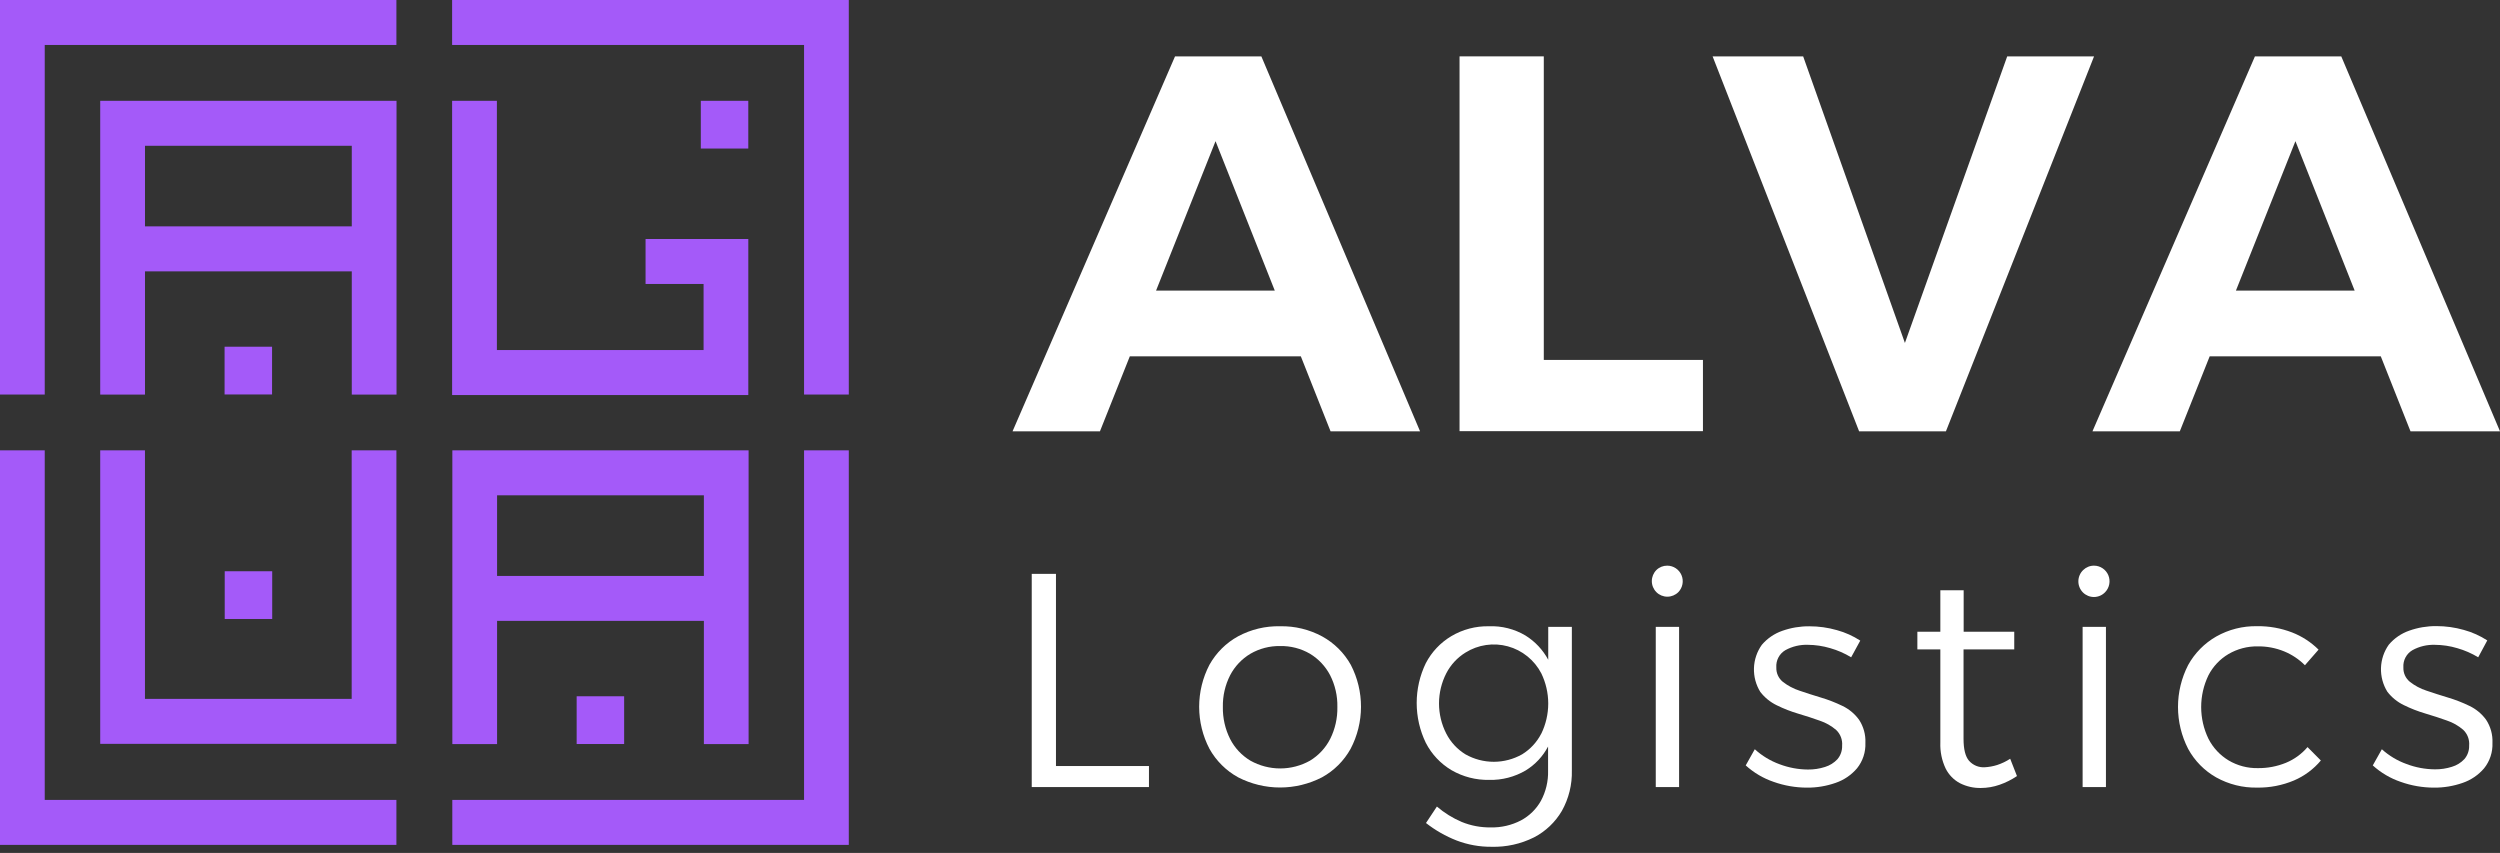 <svg xmlns="http://www.w3.org/2000/svg" width="170" height="58" viewBox="0 0 170 58" fill="none"><rect x="0" y="0" width="170" height="58" fill="#333333" stroke="none"/><g clip-path="url(#clip0_877_67)"><path d="M26.955 57.452H0V30.623H3.042V54.394H26.955V57.452Z" fill="#A45AF9"></path><path d="M3.042 26.829H0V0H26.955V3.058H3.042V26.829Z" fill="#A45AF9"></path><path d="M57.718 57.452H30.757V54.394H54.676V30.623H57.718V57.452Z" fill="#A45AF9"></path><path d="M57.718 26.829H54.676V3.058H30.744V0H57.718V26.829Z" fill="#A45AF9"></path><path d="M6.815 6.855V26.832H9.859V18.453H23.921V26.832H26.963V6.855H6.815ZM9.859 15.393V9.913H23.921V15.393H9.859Z" fill="#A45AF9"></path><path d="M18.5 23.577H15.271V26.824H18.5V23.577Z" fill="#A45AF9"></path><path d="M30.76 30.623V50.598H33.801V42.219H47.864V50.598H50.905V30.623H30.76ZM33.801 39.164V33.681H47.864V39.164H33.801Z" fill="#A45AF9"></path><path d="M42.442 47.346H39.213V50.593H42.442V47.346Z" fill="#A45AF9"></path><path d="M26.955 50.582H6.815V30.623H9.857V47.524H23.914V30.623H26.955V50.582Z" fill="#A45AF9"></path><path d="M18.51 38.845H15.281V42.091H18.51V38.845Z" fill="#A45AF9"></path><path d="M50.885 26.863H30.744V6.855H33.788V23.803H47.843V19.31H43.898V16.252H50.885V26.863Z" fill="#A45AF9"></path><path d="M50.884 6.855H47.655V10.101H50.884V6.855Z" fill="#A45AF9"></path><path d="M85.772 3.833H79.902L68.853 29.33H74.796L76.827 24.232H88.457L90.478 29.33H96.564L85.772 3.833ZM78.611 19.763L82.657 9.599L86.686 19.763H78.611Z" fill="white"></path><path d="M99.249 3.833H104.978V24.475H115.8V29.319H99.249V3.833Z" fill="white"></path><path d="M116.457 3.833H122.615L129.534 23.321L136.49 3.833H142.396L132.323 29.33H126.42L116.457 3.833Z" fill="white"></path><path d="M159.206 3.833H153.336L142.287 29.33H148.227L150.258 24.232H161.894L163.914 29.33H170L159.206 3.833ZM152.042 19.763L156.089 9.599L160.118 19.763H152.042Z" fill="white"></path><path d="M70.158 39.023H71.806V52.09H78.129V53.52H70.158V39.023Z" fill="white"></path><path d="M87.048 42.586C88.046 42.564 89.033 42.803 89.913 43.279C90.729 43.728 91.403 44.398 91.858 45.214C92.314 46.096 92.551 47.075 92.548 48.069C92.545 49.062 92.303 50.041 91.842 50.919C91.388 51.736 90.714 52.408 89.897 52.857C89.014 53.312 88.036 53.55 87.044 53.55C86.052 53.55 85.074 53.312 84.191 52.857C83.374 52.407 82.699 51.736 82.243 50.919C81.783 50.038 81.543 49.057 81.543 48.062C81.543 47.066 81.783 46.085 82.243 45.204C82.699 44.388 83.374 43.717 84.191 43.269C85.069 42.798 86.053 42.562 87.048 42.586ZM87.048 43.931C86.341 43.919 85.643 44.1 85.03 44.455C84.444 44.804 83.966 45.31 83.65 45.916C83.31 46.582 83.14 47.322 83.155 48.071C83.14 48.828 83.31 49.578 83.65 50.254C83.963 50.865 84.442 51.375 85.03 51.726C85.649 52.072 86.346 52.254 87.055 52.254C87.763 52.254 88.46 52.072 89.079 51.726C89.663 51.372 90.137 50.863 90.449 50.254C90.788 49.578 90.957 48.828 90.941 48.071C90.957 47.323 90.787 46.582 90.449 45.916C90.134 45.312 89.66 44.807 89.079 44.455C88.463 44.097 87.76 43.916 87.048 43.931Z" fill="white"></path><path d="M105.28 42.625V44.864C104.917 44.189 104.384 43.621 103.735 43.217C102.982 42.769 102.115 42.55 101.241 42.586C100.344 42.568 99.461 42.801 98.689 43.259C97.954 43.697 97.355 44.331 96.957 45.092C96.547 45.937 96.335 46.864 96.335 47.804C96.335 48.744 96.547 49.672 96.957 50.517C97.353 51.287 97.957 51.929 98.699 52.37C99.481 52.823 100.37 53.052 101.272 53.033C102.14 53.053 102.996 52.831 103.746 52.391C104.39 51.996 104.917 51.434 105.269 50.763V52.412C105.288 53.123 105.121 53.826 104.785 54.452C104.469 55.019 103.997 55.482 103.425 55.787C102.786 56.119 102.074 56.283 101.355 56.264C100.684 56.272 100.018 56.146 99.397 55.892C98.784 55.632 98.215 55.278 97.709 54.845L96.967 55.965C97.601 56.461 98.302 56.861 99.05 57.154C99.807 57.443 100.611 57.588 101.42 57.581C102.421 57.609 103.414 57.39 104.311 56.942C105.1 56.534 105.757 55.909 106.207 55.141C106.677 54.301 106.912 53.349 106.886 52.386V42.625H105.28ZM104.806 49.886C104.509 50.467 104.058 50.954 103.504 51.294C102.915 51.627 102.252 51.802 101.577 51.802C100.901 51.802 100.238 51.627 99.65 51.294C99.095 50.954 98.644 50.467 98.347 49.886C98.022 49.252 97.853 48.549 97.853 47.836C97.853 47.122 98.022 46.419 98.347 45.785C98.647 45.204 99.099 44.716 99.655 44.374C100.08 44.108 100.556 43.934 101.051 43.861C101.547 43.788 102.052 43.819 102.535 43.951C103.019 44.083 103.47 44.314 103.86 44.629C104.251 44.944 104.573 45.337 104.806 45.783C105.117 46.423 105.28 47.126 105.28 47.838C105.28 48.551 105.117 49.254 104.806 49.894V49.886Z" fill="white"></path><path d="M113.373 38.465C113.581 38.465 113.783 38.527 113.956 38.643C114.129 38.758 114.263 38.922 114.344 39.114C114.424 39.307 114.446 39.519 114.407 39.723C114.369 39.928 114.271 40.117 114.126 40.266C113.927 40.464 113.659 40.575 113.38 40.575C113.1 40.575 112.832 40.464 112.634 40.266C112.436 40.067 112.324 39.797 112.324 39.515C112.324 39.233 112.436 38.963 112.634 38.763C112.831 38.569 113.097 38.462 113.373 38.465ZM112.592 42.625H114.178V53.52H112.592V42.625Z" fill="white"></path><path d="M125.878 44.696C125.434 44.426 124.956 44.217 124.456 44.075C123.962 43.928 123.449 43.851 122.933 43.847C122.401 43.829 121.874 43.955 121.407 44.211C121.205 44.329 121.041 44.501 120.932 44.708C120.823 44.915 120.773 45.148 120.79 45.382C120.782 45.569 120.818 45.755 120.895 45.926C120.972 46.096 121.087 46.246 121.232 46.364C121.572 46.629 121.956 46.833 122.365 46.966C122.826 47.123 123.31 47.28 123.818 47.432C124.321 47.581 124.81 47.771 125.282 48C125.732 48.214 126.121 48.538 126.415 48.943C126.72 49.407 126.872 49.957 126.847 50.514C126.872 51.141 126.671 51.755 126.279 52.244C125.89 52.701 125.385 53.044 124.818 53.236C124.192 53.456 123.533 53.565 122.87 53.559C122.098 53.558 121.332 53.425 120.605 53.166C119.904 52.927 119.259 52.547 118.709 52.048L119.326 50.948C119.815 51.395 120.387 51.741 121.008 51.967C121.624 52.201 122.277 52.323 122.935 52.328C123.33 52.333 123.723 52.274 124.1 52.153C124.422 52.055 124.712 51.875 124.943 51.629C125.161 51.373 125.276 51.044 125.264 50.707C125.281 50.51 125.254 50.312 125.184 50.127C125.114 49.941 125.003 49.775 124.86 49.639C124.534 49.358 124.156 49.144 123.748 49.008C123.29 48.843 122.8 48.683 122.287 48.532C121.784 48.384 121.294 48.193 120.824 47.961C120.384 47.749 119.999 47.437 119.701 47.05C119.401 46.566 119.251 46.004 119.269 45.434C119.287 44.865 119.473 44.313 119.803 43.85C120.174 43.414 120.654 43.085 121.193 42.897C121.785 42.687 122.409 42.582 123.037 42.588C123.671 42.587 124.302 42.675 124.912 42.85C125.474 43.004 126.009 43.244 126.498 43.562L125.878 44.696Z" fill="white"></path><path d="M137.154 52.773C136.786 53.021 136.388 53.22 135.969 53.365C135.561 53.508 135.133 53.581 134.701 53.583C134.209 53.592 133.722 53.482 133.282 53.261C132.859 53.038 132.516 52.687 132.303 52.258C132.043 51.708 131.92 51.104 131.943 50.496V44.16H130.381V42.958H131.943V40.14H133.529V42.958H136.969V44.16H133.521V50.247C133.521 50.945 133.645 51.439 133.891 51.729C134.024 51.88 134.19 51.999 134.375 52.076C134.561 52.153 134.761 52.186 134.962 52.174C135.249 52.158 135.533 52.106 135.808 52.02C136.12 51.917 136.418 51.775 136.693 51.595L137.154 52.773Z" fill="white"></path><path d="M142.399 38.465C142.606 38.466 142.808 38.529 142.979 38.645C143.151 38.76 143.286 38.924 143.366 39.116C143.446 39.308 143.468 39.519 143.43 39.723C143.392 39.928 143.295 40.117 143.152 40.266C143.054 40.369 142.938 40.451 142.808 40.508C142.679 40.564 142.54 40.594 142.399 40.596C142.258 40.598 142.118 40.571 141.987 40.518C141.857 40.464 141.738 40.385 141.638 40.285C141.539 40.184 141.46 40.065 141.407 39.934C141.353 39.803 141.327 39.662 141.329 39.52C141.33 39.378 141.36 39.238 141.417 39.108C141.473 38.978 141.555 38.861 141.657 38.763C141.755 38.667 141.871 38.591 141.998 38.54C142.126 38.488 142.262 38.463 142.399 38.465ZM141.618 42.625H143.204V53.52H141.618V42.625Z" fill="white"></path><path d="M156.735 45.236C156.331 44.831 155.851 44.511 155.323 44.294C154.751 44.06 154.138 43.945 153.521 43.953C152.824 43.943 152.137 44.124 151.534 44.477C150.955 44.82 150.484 45.32 150.175 45.919C149.849 46.592 149.68 47.33 149.68 48.078C149.68 48.826 149.849 49.564 150.175 50.237C150.486 50.846 150.96 51.356 151.545 51.708C152.146 52.064 152.834 52.246 153.532 52.232C154.188 52.241 154.84 52.117 155.448 51.868C156.013 51.634 156.515 51.269 156.912 50.802L157.818 51.714C157.325 52.303 156.7 52.768 155.995 53.07C155.2 53.405 154.344 53.571 153.482 53.557C152.51 53.576 151.551 53.336 150.701 52.863C149.898 52.409 149.238 51.738 148.795 50.925C148.341 50.044 148.104 49.066 148.104 48.073C148.104 47.08 148.341 46.102 148.795 45.22C149.242 44.412 149.901 43.743 150.701 43.285C151.549 42.805 152.509 42.562 153.482 42.581C154.294 42.569 155.101 42.713 155.86 43.005C156.534 43.267 157.148 43.665 157.662 44.176L156.735 45.236Z" fill="white"></path><path d="M168.518 44.696C168.074 44.427 167.596 44.218 167.096 44.076C166.602 43.928 166.089 43.851 165.573 43.848C165.041 43.83 164.514 43.955 164.047 44.212C163.846 44.329 163.681 44.501 163.572 44.708C163.463 44.915 163.414 45.149 163.43 45.382C163.422 45.569 163.458 45.755 163.535 45.926C163.612 46.096 163.728 46.246 163.873 46.364C164.212 46.631 164.595 46.835 165.005 46.966C165.466 47.123 165.951 47.28 166.458 47.432C166.96 47.581 167.449 47.771 167.919 48C168.37 48.214 168.761 48.538 169.055 48.943C169.36 49.407 169.512 49.958 169.487 50.514C169.512 51.141 169.311 51.756 168.919 52.245C168.53 52.701 168.025 53.044 167.458 53.237C166.832 53.456 166.173 53.565 165.511 53.559C164.739 53.558 163.972 53.426 163.245 53.166C162.544 52.927 161.899 52.547 161.349 52.048L161.966 50.949C162.456 51.391 163.026 51.732 163.646 51.954C164.262 52.188 164.914 52.31 165.573 52.315C165.968 52.32 166.361 52.261 166.737 52.14C167.059 52.043 167.35 51.862 167.581 51.616C167.799 51.36 167.913 51.031 167.901 50.695C167.919 50.498 167.891 50.299 167.821 50.114C167.751 49.929 167.641 49.762 167.497 49.626C167.171 49.345 166.793 49.131 166.386 48.995C165.925 48.83 165.438 48.671 164.925 48.519C164.421 48.371 163.932 48.18 163.461 47.948C163.021 47.736 162.637 47.425 162.339 47.037C162.039 46.553 161.889 45.991 161.907 45.422C161.925 44.852 162.11 44.301 162.44 43.837C162.811 43.4 163.291 43.071 163.831 42.884C164.423 42.674 165.047 42.57 165.675 42.575C166.309 42.575 166.94 42.663 167.55 42.837C168.111 42.991 168.646 43.232 169.135 43.549L168.518 44.696Z" fill="white"></path></g><defs><clipPath id="clip0_877_67"><rect width="170" height="57.581" fill="white"></rect></clipPath></defs></svg>
